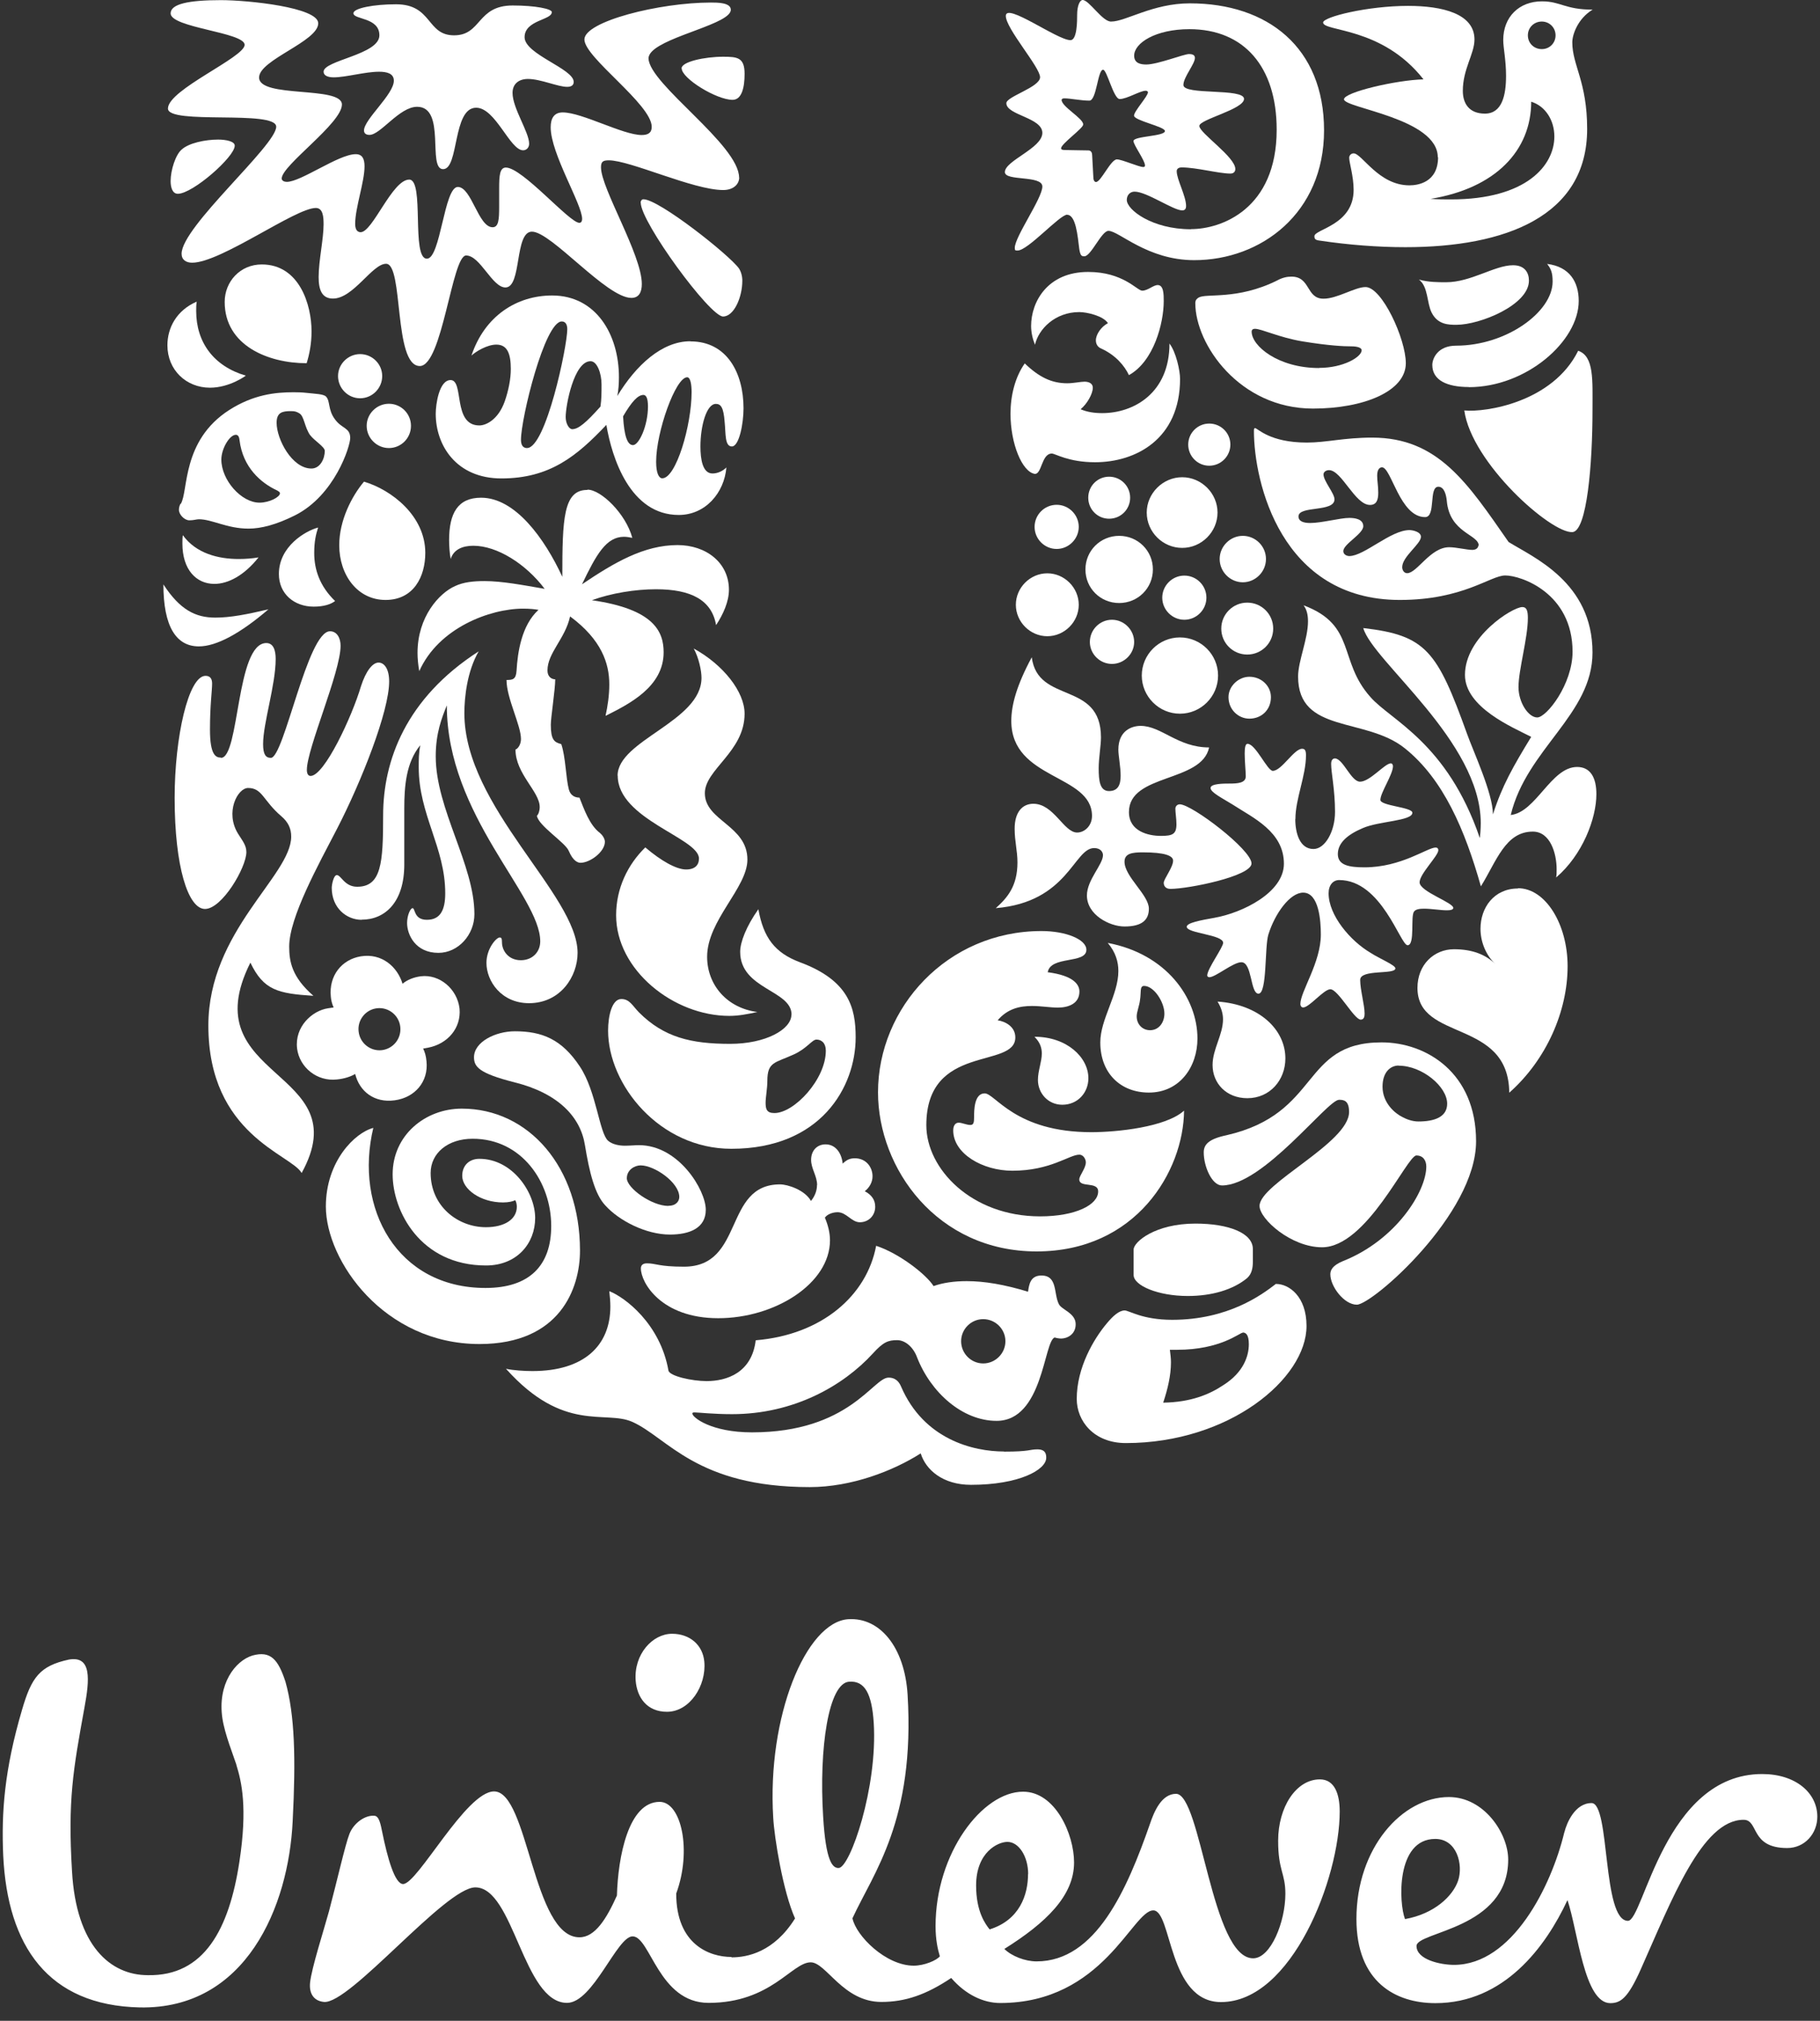 <?xml version="1.0" encoding="UTF-8"?> <svg xmlns="http://www.w3.org/2000/svg" width="136" height="151" viewBox="0 0 136 151" fill="none"><rect x="0" y="0" width="136" height="151" fill="#333333" stroke="none"/><g clip-path="url(#clip0_14153_3464)"><path d="M54.66 146.26C55.83 146.26 57.83 145.88 59.41 143.35C58.51 141.35 57.86 137.3 57.78 135.83C57.31 128.28 60.22 121.19 63.4 120.99C65.74 120.85 67.6 123.06 67.82 126.63C68.39 136.03 65.26 139.95 63.7 143.34C63.97 144.65 66.19 146.88 68.28 146.88C69.06 146.88 69.99 146.49 70.23 146.18C70.07 145.64 69.91 144.94 69.91 143.92C69.91 138.47 73.41 133.88 76.45 133.88C78.86 133.88 80.26 137.06 80.26 139.17C80.26 141.66 78.16 143.68 75.05 145.63C75.6 146.17 76.6 146.56 77.46 146.56C81.89 146.56 84.22 141.19 85.93 136.29C86.24 135.36 86.8 134.04 87.88 134.04C89.75 134.04 90.53 146.33 93.64 146.33C94.96 146.33 96.05 143.6 96.05 141.51C96.05 139.95 95.51 139.8 95.51 137.54C95.51 135.05 96.84 132.96 98.63 132.96C99.72 132.96 100.11 134.04 100.11 135.36C100.11 140.33 96.53 149.6 91.24 149.6C87.27 149.6 87.58 142.75 86.18 142.75C84.62 142.75 82.44 149.67 74.74 149.67C73.49 149.67 72.16 149.05 71.08 147.8C69.21 149.05 67.65 149.59 65.86 149.59C62.99 149.59 61.74 146.63 60.58 146.63C59.17 146.63 57.62 149.66 52.95 149.66C49.21 149.66 48.6 144.69 47.27 144.69C46.1 144.69 44.32 149.66 42.37 149.66C39.09 149.66 38.4 141.03 35.52 141.03C33.27 141.03 26.14 149.79 24.2 149.59C23.42 149.51 23.09 148.93 23.17 148.15C23.28 147.07 24.21 144.18 24.58 142.83C25.21 140.46 25.79 137.86 26.11 137.04C26.43 136.21 27.3 135.61 27.99 135.68C28.34 135.71 28.45 136.36 28.56 136.89C28.95 138.82 29.5 140.78 30.12 140.78C31.21 140.78 34.82 133.86 36.92 133.86C39.49 133.86 39.8 144.76 43.3 144.76C44.47 144.76 45.33 143.36 46.1 141.64C46.18 138.75 46.96 134.64 49.29 134.64C50.92 134.64 51.71 138.29 50.53 141.49C50.53 145.3 53.02 146.23 54.66 146.23V146.26ZM116.89 136.93C115.93 140.93 113.01 146.82 108.65 146.82C107.64 146.82 105.85 146.43 105.85 145.41C105.85 144.32 112.7 144.17 112.7 138.95C112.7 137.01 110.91 134.28 108.27 134.28C104.77 134.28 101.36 138.09 101.36 143.39C101.36 148.13 104.31 149.68 107.26 149.68C112.39 149.68 115.5 145.48 117.13 141.98C117.92 144.32 118.37 149.68 120.33 149.68C121.11 149.68 121.65 149.29 122.59 147.19C124.92 141.97 127.18 135.98 130.29 135.98C131.45 135.98 130.75 138.09 133.55 138.09C134.87 138.09 135.8 137 135.8 135.75C135.8 133.96 134.17 132.56 131.68 132.56C124.37 132.56 122.82 143.53 121.65 143.53C119.71 143.53 120.33 134.73 118.93 134.73C117.69 134.73 117.07 136.22 116.9 136.91L116.89 136.93ZM65.29 128.74C65.15 126.57 64.63 125.58 63.46 125.66C61.91 125.75 61.19 130.63 61.51 135.75C61.71 139.09 62.21 139.61 62.68 139.58C63.53 139.53 65.59 133.56 65.29 128.74ZM52.63 124.17C52.52 122.92 51.55 122.08 50.22 122.08C48.75 122.08 47.36 123.62 47.5 125.57C47.6 126.85 48.35 127.91 49.84 127.91C51.54 127.91 52.79 125.96 52.63 124.17ZM76.83 140.04C76.83 138.72 76.13 137.63 75.28 137.63C74.57 137.63 72.94 138.4 72.94 140.89C72.94 142.84 73.63 143.77 73.95 144.17C76.19 143.47 76.82 141.59 76.82 140.04H76.83ZM107.25 137.41C108.88 137.41 109.35 139.35 108.96 140.52C108.57 141.68 107.18 143.01 104.99 143.4C104.53 142.23 104.29 137.41 107.25 137.41ZM17.67 131.88C17.44 131.17 16.8 129.59 16.62 128.41C16.23 125.82 17.59 124.1 18.85 123.71C20.24 123.32 20.79 124.02 21.33 125.66C22.03 128.15 22.11 131.41 21.87 136.08C21.57 142.46 18.38 150.16 10.44 150C3.59 149.85 0.56 145.41 0.24 138.64C0.1 135.45 0.32 132.26 1.65 127.75C2.35 125.34 2.97 124.48 5.14 124.01C6.86 123.7 6.7 125.49 6.31 127.6C5.46 132.27 5.06 134.52 5.38 139.81C5.69 145.41 8.26 147.59 11.05 147.59C15.25 147.67 17.12 144.17 17.89 139.11C18.51 135.06 18.05 133.12 17.66 131.87L17.67 131.88Z" fill="white"></path><path d="M109.42 30.67C109.96 34.59 115.91 39.88 117.51 39.76C118.59 39.66 119 34.64 119 30.67C119 28.4 119.13 26.62 117.93 26.21C116.03 30.05 111.03 30.83 109.42 30.67ZM109.76 28.93C114.05 28.93 117.97 25.5 117.97 22.49C117.97 21.08 117.3 19.93 115.61 19.72C115.9 20.09 116.02 20.38 116.02 21.04C116.02 23.31 112.56 25.83 108.8 25.83C107.44 25.83 107.03 26.78 107.03 27.27C107.03 28.42 108.14 28.92 109.76 28.92V28.93ZM108.84 24.27C108.26 24.27 107.44 24.27 106.98 23.36C106.61 22.62 106.73 21.42 106.03 20.89C106.73 21.09 107.47 21.09 108.06 21.09C109.92 21.09 111.69 19.82 113.06 19.82C113.96 19.82 114.25 20.4 114.25 20.97C114.25 22.79 110.59 24.27 108.84 24.27Z" fill="white"></path><path d="M16.51 56.63C17.91 56.63 17.63 48.05 19.9 48.05C20.43 48.05 20.6 48.59 20.6 49.24C20.6 51.18 19.66 54.03 19.66 55.6C19.66 56.38 19.86 56.63 20.24 56.63C21.23 56.63 22.97 47.17 24.66 47.17C25.2 47.17 25.45 47.71 25.45 48.25C25.45 50.23 22.93 55.93 22.93 57.53C22.93 57.78 23.01 57.98 23.21 57.98C24.24 57.98 26.31 53.53 26.97 51.29C27.34 50.14 27.84 49.51 28.29 49.51C28.7 49.51 29.08 49.96 29.08 50.92C29.08 53.15 27.01 58.39 25.2 61.9C23.79 64.62 21.61 68.55 21.61 70.73C21.61 71.85 21.81 73.01 23.42 74.41C20.78 74.24 19.7 74 18.71 71.93C14.3 80.72 26.84 79.85 22.54 87.65C21.76 86.25 15.57 84.81 15.57 76.63C15.57 69.57 21.76 65.44 21.76 62.51C21.76 61.93 21.55 61.44 21.02 60.99C19.66 59.83 19.61 58.88 18.54 58.88C17.75 58.88 16.8 60.7 17.79 62.3C18.12 62.83 18.41 63.16 18.41 63.67C18.41 64.82 16.59 67.92 15.32 67.92C14.05 67.92 13.05 64.74 13.05 59.62C13.05 55.08 14.08 50.5 15.36 50.5C15.73 50.5 15.85 50.75 15.85 51.08C15.85 51.62 15.69 52.68 15.69 54.51C15.69 56.45 16.14 56.61 16.51 56.61V56.63Z" fill="white"></path><path d="M27.03 68.72C28.76 68.72 30.21 67.43 30.21 64.6V60.39C30.21 58.78 30.34 56.97 31.41 55.68C31.29 56.22 31.29 56.8 31.29 57.33C31.29 60.88 33.27 63.32 33.27 66.75C33.27 68.02 32.89 68.73 31.9 68.73C30.91 68.73 31.04 67.86 30.83 67.86C30.67 67.86 30.42 68.39 30.42 68.97C30.42 69.84 31.04 71.2 32.76 71.2C34.25 71.2 35.45 69.84 35.45 68.31C35.45 64.6 32.56 60.47 32.56 56.51C32.56 54.77 33.02 53.62 33.39 52.71C33.39 60.93 40.37 66.92 40.37 70.34C40.37 71.13 39.79 71.75 38.92 71.75C37.96 71.75 37.51 71 37.51 70.42C37.51 70.13 37.47 70.05 37.34 70.05C37.09 70.05 36.35 70.88 36.35 71.95C36.35 73.31 37.46 74.96 39.53 74.96C41.88 74.96 43.16 72.97 43.16 71.2C43.16 66.87 34.7 60.3 34.7 53.29C34.7 52.09 34.91 50.15 35.77 48.67C30.32 52.18 28.63 56.84 28.63 60.93C28.63 64.48 28.5 66.26 26.69 66.26C25.74 66.26 25.49 65.39 25.17 65.39C24.92 65.39 24.79 66.13 24.79 66.34C24.79 67.86 25.91 68.73 27.02 68.73L27.03 68.72Z" fill="white"></path><path d="M98.57 27.49C100.39 27.49 101.75 26.67 101.75 26.17C101.75 26.01 101.5 25.88 100.97 25.88C100.44 25.88 99.36 25.84 97.33 25.51C95.59 25.22 94.27 24.57 93.78 24.57C93.61 24.57 93.53 24.65 93.53 24.78C93.53 25.85 95.51 27.5 98.57 27.5V27.49ZM89.57 22.24C90.1 21.89 92.43 22.45 95.43 20.96C95.81 20.75 96.17 20.67 96.5 20.67C97.95 20.67 97.58 22.32 98.9 22.32C99.93 22.32 101.25 21.45 102.04 21.45C103.27 21.45 105.05 25.33 105.05 27.14C105.05 29.25 101.88 30.53 98.11 30.53C92.63 30.53 89.32 25.74 89.32 22.65C89.32 22.4 89.45 22.32 89.57 22.23V22.24Z" fill="white"></path><path d="M27.9 84.28C26.54 84.62 24.35 86.76 24.35 90.15C24.35 94.2 28.69 100.43 35.83 100.43C41.86 100.43 43.34 96.26 43.34 93.45C43.34 87.21 39.5 82.84 34.51 82.84C31.78 82.84 29.34 84.82 29.34 87.75C29.34 90.48 31.4 94.56 36.32 94.56C38.63 94.56 39.99 92.91 39.99 91.01C39.99 89.11 38.3 86.59 35.82 86.59C35.07 86.59 34.54 87.08 34.54 87.86C34.54 88.85 35.9 89.85 37.59 89.85C38 89.85 38.34 89.77 38.5 89.68C38.58 89.8 38.62 90.01 38.62 90.17C38.62 91.11 37.7 91.7 36.31 91.7C34.2 91.7 32.18 90.12 32.18 87.65C32.18 86.17 33.46 85.09 35.32 85.09C39 85.09 41.19 88.35 41.19 91.61C41.19 94.55 39.58 96.24 36.28 96.24C29.67 96.24 26.45 90.29 27.9 84.26V84.28Z" fill="white"></path><path d="M71.82 100.22C71.82 101.13 72.56 101.88 73.47 101.88C74.38 101.88 75.13 101.13 75.13 100.22C75.13 99.31 74.38 98.57 73.47 98.57C72.56 98.57 71.82 99.32 71.82 100.22ZM75.02 108.47C77 108.47 76.9 108.3 77.52 108.3C78.14 108.3 78.18 108.67 78.18 108.93C78.18 109.83 76.15 110.95 72.56 110.95C70.45 110.95 69.18 109.83 68.8 108.6C66.73 109.92 63.61 111.12 60.51 111.12C52.05 111.12 49.9 107.44 47.26 106.25C45.23 105.34 42.14 107.11 37.81 102.28C38.38 102.4 39.17 102.45 39.79 102.45C43.59 102.45 45.61 100.59 45.61 97.62C45.61 97.26 45.57 96.84 45.53 96.48C46.69 96.93 49.33 98.91 49.95 102.41C50.03 102.83 51.73 103.2 52.8 103.2C54.29 103.2 56.18 102.59 56.47 100.15C61.42 99.74 64.77 96.81 65.47 93.09C67.24 93.67 69.26 95.28 69.76 96.1C70.46 95.85 71.29 95.73 72.24 95.73C73.56 95.73 75.04 95.98 76.82 96.52C76.9 95.98 76.99 95.31 77.82 95.31C79.05 95.31 78.72 96.68 79.13 97.46C79.34 97.87 80.38 98.12 80.38 98.95C80.38 99.74 79.71 100.02 79.3 100.02C79.13 100.02 78.93 99.98 78.81 99.94C77.99 100.22 77.95 106.17 74.47 106.17C71.92 106.17 69.56 104.06 68.53 101.43C68.24 100.64 67.63 100.14 67.04 100.14C66.38 100.14 66.01 100.27 65.23 101.13C63 103.57 59.29 105.67 54.7 105.67C53.3 105.67 52.18 105.54 51.9 105.54C51.74 105.54 51.74 105.58 51.74 105.63C51.74 105.91 53.14 107.03 56.19 107.03C63.46 107.03 65.24 102.94 66.39 102.94C66.56 102.94 67.05 102.94 67.33 103.6C69.03 107.56 72.72 108.46 75.03 108.46L75.02 108.47Z" fill="white"></path><path d="M100.06 82.18C99.19 82.18 94.4 88.58 91.31 88.58C90.57 88.58 89.95 87.18 89.95 86.11C89.95 85.52 90.32 85.11 91.64 84.83C98.74 83.21 97.17 77.89 103.24 77.89C106.58 77.89 110.3 80.16 110.3 85.28C110.3 90.73 102.54 97.49 101.39 97.49C100.44 97.49 99.41 96.13 99.41 95.22C99.41 94.94 99.53 94.57 100.36 94.23C104.32 92.66 106.58 89.02 106.58 87.17C106.58 86.75 106.37 86.34 105.84 86.34C105.14 86.34 102.14 93.2 98.79 93.2C96.48 93.2 94.12 91.09 94.12 90.11C94.12 88.45 100.81 85.4 100.81 83.09C100.81 82.22 100.4 82.18 100.06 82.18ZM104.51 79.62C103.93 79.62 103.31 80.08 103.31 81.2C103.31 82.43 104.26 83.21 104.8 83.47C105.09 83.63 105.54 83.8 105.99 83.8C107.19 83.8 108.14 83.47 108.14 82.47C108.14 81.2 106.28 79.63 104.51 79.63V79.62Z" fill="white"></path><path d="M27.4 31.82C27.4 32.73 28.15 33.48 29.06 33.48C29.97 33.48 30.71 32.74 30.71 31.82C30.71 30.9 29.96 30.17 29.06 30.17C28.16 30.17 27.4 30.91 27.4 31.82ZM25.26 28.1C25.26 29.01 26 29.76 26.91 29.76C27.82 29.76 28.56 29.01 28.56 28.1C28.56 27.19 27.81 26.46 26.91 26.46C26.01 26.46 25.26 27.2 25.26 28.1ZM23.77 39.42C22.82 39.67 20.84 40.83 20.84 42.89C20.84 44.38 21.99 45.33 23.44 45.33C24.18 45.33 24.72 45.16 25.04 44.91C23.89 43.8 23.48 42.56 23.48 41.32C23.48 40.45 23.61 39.92 23.77 39.42ZM13.66 40C13.63 40.21 13.63 40.41 13.63 40.62C13.63 42.56 14.66 43.63 16.02 43.63C17.05 43.63 18.25 43 19.32 41.65C18.87 41.73 18.33 41.77 17.84 41.77C16.31 41.77 14.66 41.36 13.67 40H13.66ZM12.21 43.67C12.21 46.81 13.16 48.3 14.86 48.3C16.17 48.3 17.95 47.34 20.06 45.53C18.45 45.91 17.21 46.15 16.09 46.15C14.61 46.15 13.45 45.57 12.21 43.67ZM22.91 27.15C23.12 26.49 23.28 25.67 23.28 24.76C23.28 22.77 22.37 19.76 19.56 19.76C17.95 19.76 16.79 21.04 16.79 22.56C16.79 25.83 20.06 27.14 22.9 27.14L22.91 27.15ZM19.39 37.56C18.03 37.56 16.54 35.87 16.54 34.34C16.54 33.52 17.16 32.49 17.62 32.49C17.78 32.49 17.87 32.61 17.9 32.9C18.15 34.92 19.48 36.08 20.71 36.65C20.84 36.73 20.92 36.77 20.92 36.86C20.92 37.14 20.13 37.56 19.39 37.56ZM23.19 32.53C23.48 32.92 24.27 33.39 24.27 33.69C24.27 34.27 23.93 35.01 23.27 35.01C21.82 35.01 20.67 32.82 20.67 31.59C20.67 30.8 21.12 30.72 21.74 30.72C22.03 30.72 22.16 30.76 22.36 30.88C22.74 31.09 22.74 31.91 23.19 32.54V32.53ZM13.49 37.64C13.42 37.76 13.37 37.93 13.37 38.09C13.37 38.46 13.79 38.88 14.15 38.88C14.48 38.88 14.69 38.8 14.86 38.8C15.85 38.8 16.96 39.5 18.57 39.5C19.51 39.5 20.64 39.21 22.04 38.51C25.01 37.02 26.17 33.35 26.17 32.73C26.17 31.94 25.54 32.05 25.02 31.32C24.49 30.6 24.69 29.97 24.36 29.63C24.17 29.44 23.58 29.43 22.84 29.35C22.59 29.32 22.26 29.31 21.93 29.31C20.57 29.31 18.95 29.48 17.14 30.63C13.56 32.92 14.09 36.7 13.51 37.65L13.49 37.64ZM27.2 35.99C26.29 37.07 25.35 38.88 25.35 40.74C25.35 42.96 26.71 44.83 28.81 44.83C30.91 44.83 31.78 43.09 31.78 41.31C31.78 38.55 29.26 36.6 27.2 35.99ZM18.37 28.07C18.37 28.07 17.17 28.97 15.69 28.97C13.92 28.97 12.51 27.65 12.51 25.8C12.51 24.52 13.17 23.2 14.7 22.54C14.66 22.79 14.66 22.99 14.66 23.24C14.66 25.59 15.98 27.37 18.37 28.07Z" fill="white"></path><path d="M91.14 41.77C91.14 42.73 91.93 43.51 92.87 43.51C93.81 43.51 94.6 42.73 94.6 41.77C94.6 40.81 93.81 40.04 92.87 40.04C91.93 40.04 91.14 40.82 91.14 41.77ZM91.26 46.97C91.26 48.05 92.13 48.91 93.2 48.91C94.27 48.91 95.14 48.05 95.14 46.97C95.14 45.89 94.27 45.03 93.2 45.03C92.13 45.03 91.26 45.9 91.26 46.97ZM85.32 50.48C85.32 52.04 86.6 53.33 88.17 53.33C89.74 53.33 91.02 52.05 91.02 50.48C91.02 48.91 89.74 47.63 88.17 47.63C86.6 47.63 85.32 48.91 85.32 50.48ZM86.85 44.66C86.85 45.57 87.6 46.31 88.5 46.31C89.4 46.31 90.15 45.57 90.15 44.66C90.15 43.75 89.41 43.01 88.5 43.01C87.59 43.01 86.85 43.76 86.85 44.66ZM81.44 47.97C81.44 48.87 82.19 49.61 83.09 49.61C83.99 49.61 84.75 48.87 84.75 47.97C84.75 47.07 84 46.31 83.09 46.31C82.18 46.31 81.44 47.06 81.44 47.97ZM85.69 38.3C85.69 39.75 86.89 40.94 88.34 40.94C89.79 40.94 90.98 39.74 90.98 38.3C90.98 36.86 89.78 35.66 88.34 35.66C86.9 35.66 85.69 36.86 85.69 38.3ZM88.79 33.22C88.79 34.09 89.49 34.8 90.36 34.8C91.23 34.8 91.94 34.09 91.94 33.22C91.94 32.35 91.23 31.65 90.36 31.65C89.49 31.65 88.79 32.36 88.79 33.22ZM81.32 37.19C81.32 38.06 82.01 38.76 82.88 38.76C83.75 38.76 84.45 38.06 84.45 37.19C84.45 36.32 83.75 35.62 82.88 35.62C82.01 35.62 81.32 36.32 81.32 37.19ZM81.11 42.55C81.11 43.96 82.23 45.06 83.63 45.06C85.03 45.06 86.15 43.95 86.15 42.55C86.15 41.15 85.03 40.04 83.63 40.04C82.23 40.04 81.11 41.15 81.11 42.55ZM75.91 45.19C75.91 46.47 76.98 47.54 78.26 47.54C79.54 47.54 80.61 46.47 80.61 45.19C80.61 43.91 79.54 42.84 78.26 42.84C76.98 42.84 75.91 43.91 75.91 45.19ZM77.31 39.37C77.31 40.28 78.06 41.02 78.96 41.02C79.86 41.02 80.61 40.27 80.61 39.37C80.61 38.47 79.87 37.72 78.96 37.72C78.05 37.72 77.31 38.46 77.31 39.37ZM91.8 52.09C91.8 51.27 92.55 50.57 93.36 50.57C94.27 50.57 94.97 51.27 94.97 52.09C94.97 53.04 94.27 53.7 93.36 53.7C92.54 53.7 91.8 53.03 91.8 52.09Z" fill="white"></path><path d="M92.87 99.57C93.07 99.57 93.32 99.69 93.32 100.44C93.32 101.34 92.91 102.55 91.43 103.49C90.39 104.19 88.99 104.78 86.92 104.81C87.25 103.82 87.5 102.79 87.5 101.8C87.5 101.47 87.46 101.22 87.42 100.86H87.96C91.22 100.86 92.63 99.58 92.87 99.58V99.57ZM93.21 95.48C93.54 95.19 93.62 94.73 93.62 94.28V93.33C93.62 92.13 91.8 91.43 89.33 91.43C86.32 91.43 84.71 92.8 84.71 93.37V95.27C84.71 96.06 86.53 96.84 88.76 96.84C90.54 96.84 92.15 96.38 93.22 95.48H93.21ZM95.35 95.93C94.28 96.76 91.76 98.62 87.59 98.62C85.36 98.62 84.37 97.92 84.04 97.92C83.63 97.92 83.17 98.33 82.72 98.87C81.74 100.03 80.46 102.18 80.46 104.53C80.46 106.19 81.74 107.83 84.13 107.83C91.86 107.83 97.63 103.01 97.63 99.08C97.63 96.86 96.31 95.94 95.36 95.94L95.35 95.93Z" fill="white"></path><path d="M96.79 61.21C96.79 62.24 97.12 63.44 98.15 63.44C99.02 63.44 99.76 62.12 99.76 60.67C99.76 59.02 99.47 57.74 99.47 57.08C99.47 56.79 99.6 56.67 99.76 56.67C100.38 56.71 100.96 58.41 101.63 58.41C102.37 58.41 103.48 57.04 103.93 57.04C104.06 57.04 104.09 57.2 104.09 57.25C104.09 57.87 103.15 59.23 103.15 59.77C103.15 60.22 105.54 60.31 105.54 60.73C105.54 61.35 103.03 61.35 101.83 61.88C100.68 62.37 99.97 62.99 99.97 63.82C99.97 64.65 100.8 64.81 101.96 64.81C104.72 64.81 106.66 63.33 107.28 63.33C107.41 63.33 107.48 63.41 107.48 63.53C107.48 63.95 106.08 65.3 106.08 65.93C106.08 66.63 108.64 67.44 108.6 67.86C108.56 67.98 108.4 68.02 108.11 68.02C107.66 68.02 106.96 67.9 106.41 67.9C106.08 67.9 105.79 67.94 105.67 68.11C105.38 68.44 105.76 70.63 105.18 70.63C104.64 70.63 103.24 65.76 100.07 65.76C99.62 65.76 99.28 66.13 99.28 66.75C99.28 68.39 100.89 70.3 102.42 71.2C103.11 71.65 104.27 72.11 104.27 72.36C104.27 72.85 101.64 72.4 101.64 73.22C101.64 73.97 101.97 75.09 101.97 75.74C101.97 75.95 101.93 76.19 101.68 76.19C101.19 76.19 99.99 73.92 99.41 73.92C98.92 73.92 97.84 75.28 97.38 75.28C97.25 75.28 97.17 75.16 97.17 75.03C97.17 74.08 98.7 71.94 98.7 69.83C98.7 68.84 98.57 66.7 97.38 66.7C96.39 66.7 95.27 68.26 94.78 69.83C94.49 70.74 94.7 74.25 94.04 74.25C93.42 74.25 93.58 71.9 92.76 71.9C92.15 71.9 90.83 73.02 90.37 73.02C90.29 73.02 90.21 72.97 90.21 72.89C90.21 72.4 91.4 70.79 91.4 70.45C91.4 69.83 88.68 69.75 88.68 69.25C88.68 68.95 89.75 68.76 90.75 68.58C92.85 68.21 95.94 66.69 95.94 64.54C95.94 62.14 93.63 61.11 92.11 60.12C91.32 59.63 90.46 59.21 90.46 58.88C90.46 58.55 91.45 58.55 91.87 58.55C92.49 58.55 93.09 58.51 93.09 58.01C93.09 57.64 93.01 56.9 93.01 56.32C93.01 55.91 93.05 55.58 93.22 55.58C93.83 55.58 94.7 57.6 95.11 57.6C95.77 57.6 96.69 55.95 97.3 55.95C97.51 55.95 97.59 56.08 97.59 56.44C97.59 57.96 96.8 59.7 96.8 61.19L96.79 61.21ZM77.1 49.12C77.55 52.63 82.27 50.85 82.27 55.1C82.27 55.72 82.1 56.63 82.1 57.41C82.1 58.32 82.18 59.11 82.87 59.11C83.56 59.11 83.74 58.62 83.74 57.96C83.74 57.3 83.57 56.47 83.57 56.02C83.57 54.57 84.6 54.24 85.23 54.24C86.79 54.24 88 55.85 90.35 55.85C89.81 58.49 84.36 57.79 84.36 60.68C84.36 62.12 85.81 62.46 86.75 62.46C87.62 62.46 87.91 62.33 87.91 61.59C87.91 61.18 87.83 60.72 87.83 60.43C87.83 60.27 87.95 60.1 88.16 60.1C89.06 60.1 93.52 63.49 93.52 64.52C93.52 65.47 88.82 66.42 87.46 66.42C87.04 66.42 86.96 66.13 86.96 65.97C86.96 65.68 87.66 64.81 87.66 64.31C87.66 63.94 87.04 63.69 85.39 63.69C84.6 63.69 84.03 63.77 84.03 64.39C84.03 65.51 85.85 66.87 85.85 67.9C85.85 68.73 85.35 69.23 84.03 69.23C82.91 69.23 81.22 68.36 81.22 66.91C81.22 65.75 82.42 64.6 82.42 63.9C82.42 63.69 82.26 63.37 81.76 63.37C80.24 63.37 79.82 67.41 74.41 67.86C75.28 67.08 76.03 66.21 76.03 64.44C76.03 63.57 75.82 62.87 75.82 61.92C75.82 60.68 76.4 60.06 77.22 60.06C78.75 60.06 79.49 62.21 80.49 62.21C81.03 62.21 81.6 61.72 81.6 60.97C81.6 57.83 75.57 58.29 75.57 53.87C75.57 52.67 75.98 51.19 77.09 49.13L77.1 49.12Z" fill="white"></path><path d="M84.94 75.95C84.94 76.53 85.36 76.98 85.94 76.98C86.6 76.98 87.01 76.4 87.01 75.74C87.01 74.88 86.23 73.67 85.49 73.67C85.15 73.67 85.28 74.17 85.19 74.7C85.15 75.12 84.94 75.61 84.94 75.94V75.95ZM82.79 70.46C87.13 71.28 89.48 74.55 89.48 77.6C89.48 79.71 88.16 81.64 85.85 81.64C83.74 81.64 82.22 80.2 82.22 77.89C82.22 76.15 83.57 74.34 83.57 72.56C83.57 71.87 83.37 71.16 82.78 70.46H82.79ZM77.31 77.48C77.72 77.89 77.85 78.3 77.85 78.72C77.85 79.34 77.56 80 77.56 80.7C77.56 81.68 78.31 82.55 79.38 82.55C80.54 82.55 81.33 81.64 81.33 80.57C81.33 79 79.71 77.47 77.32 77.47L77.31 77.48ZM90.98 74.84C91.26 75.29 91.39 75.74 91.39 76.16C91.39 77.32 90.61 78.39 90.61 79.58C90.61 80.95 91.64 82.06 93.21 82.06C94.9 82.06 96.05 80.7 96.05 79.09C96.05 76.91 94.07 75.05 90.98 74.84ZM78.31 72.65C80.21 72.9 80.66 73.56 80.66 74.09C80.66 75 79.83 75.29 79.05 75.29C78.47 75.29 77.82 75.17 77.11 75.17C76.2 75.17 75.29 75.37 74.55 76.24C75.09 76.32 75.87 76.69 75.87 77.52C75.87 79.91 69.22 77.93 69.22 84.08C69.22 87.34 72.6 90.89 77.72 90.89C80.37 90.89 82.06 90.03 82.06 89.03C82.06 88.25 80.65 88.78 80.65 88.13C80.65 87.84 81.14 87.3 81.14 86.85C81.14 86.65 80.98 86.28 80.65 86.28C79.91 86.28 78.5 87.48 75.65 87.48C73.42 87.48 71.23 86.2 71.23 84.47C71.23 84.09 71.4 83.89 71.64 83.89C71.88 83.89 72.22 84.06 72.51 84.06C72.75 84.06 72.79 83.89 72.79 83.44C72.79 82.99 72.79 81.7 73.58 81.7C74.37 81.7 75.85 84.6 81.55 84.6C83.44 84.6 87.11 84.23 88.48 82.99C88.44 87.52 84.89 93.51 77.46 93.51C70.03 93.51 65.61 87.32 65.61 81.62C65.61 75.31 70.77 69.57 77.83 69.57C79.64 69.57 81.18 70.19 81.18 70.97C81.18 72.05 78.49 71.39 78.29 72.66L78.31 72.65Z" fill="white"></path><path d="M51.6 25.51C54.32 25.51 55.56 27.87 55.56 30.51C55.56 31.66 55.23 33.36 54.69 33.36C54.15 33.36 54.24 32.41 54.15 31.54C54.07 30.43 53.86 30.18 53.49 30.18C52.79 30.18 52.34 31.83 52.34 33.36C52.34 34.31 52.5 35.38 53.24 35.38C53.65 35.38 54.03 35.18 54.28 34.93C54.12 36.83 52.71 38.48 50.72 38.48C47.09 38.48 45.73 34.23 45.31 31.75C43.12 34.06 41.1 35.75 37.47 35.75C34.09 35.75 32.56 33.27 32.56 30.92C32.56 30.22 32.81 28.4 33.67 28.4C34.7 28.4 33.8 31.79 35.82 31.79C36.31 31.79 37.22 31.37 37.71 30.01C38 29.18 38.17 28.32 38.17 27.57C38.17 26.45 37.92 25.75 37.09 25.75C36.39 25.75 35.52 26.29 35.23 26.57C36.22 23.6 38.62 22.08 41.26 22.08C44.52 22.08 46.25 24.97 46.25 28.19C46.25 28.64 46.22 29.14 46.13 29.59C47.53 27.28 49.47 25.5 51.58 25.5L51.6 25.51ZM48.42 30.38C48.42 29.68 48.25 29.51 48.08 29.51C47.67 29.51 47.21 30 46.56 31.11C46.64 32.6 46.89 33.26 47.3 33.26C47.75 33.26 48.42 31.81 48.42 30.37V30.38ZM42.76 32.07C43.22 32.07 43.8 31.58 44.87 30.38C44.95 29.84 44.95 29.35 44.95 28.72C44.95 27.9 44.62 26.99 44.13 26.99C42.89 26.99 42.27 30.29 42.27 31.16C42.27 31.65 42.52 32.07 42.76 32.07ZM49.49 35.74C50.52 35.74 51.68 31.78 51.68 29.3C51.68 28.76 51.6 28.19 51.35 28.19C50.48 28.19 49.03 32.28 49.03 34.5C49.03 35.37 49.24 35.74 49.49 35.74ZM39.38 33.48C40.79 33.48 42.39 25.88 42.39 24.6C42.39 24.27 42.27 24.02 41.98 24.02C40.7 24.02 38.93 31.25 38.93 32.86C38.93 33.15 39.01 33.48 39.38 33.48Z" fill="white"></path><path d="M43.88 36.61C42.1 36.61 42.02 38.76 42.02 43.1C40.7 40.25 38.51 37.19 35.95 37.19C34.21 37.19 33.56 38.35 33.56 40.36C33.56 40.78 33.6 41.4 33.68 41.77C33.89 41.07 34.55 40.78 35.37 40.78C37.15 40.78 39.3 42.14 40.7 44C39.08 43.72 37.52 43.42 36.2 43.42C35.37 43.42 34.63 43.5 34.01 43.79C32.81 44.32 31.2 46.1 31.2 48.78C31.2 49.19 31.24 49.65 31.33 50.15C32.77 46.92 36.61 45.48 39.09 45.48C39.58 45.48 39.96 45.52 40.24 45.57C38.97 46.72 38.68 48.75 38.6 50.11C38.56 50.77 38.31 50.81 37.85 50.81C37.85 52.17 38.93 54.19 38.93 55.22C38.93 55.6 38.73 55.93 38.52 56.01C38.52 57.82 40.33 59.15 40.33 60.3C40.33 60.59 40.24 60.84 40.12 60.96C40.24 61.71 42.24 62.95 42.5 63.58C42.82 64.34 43.18 64.47 43.38 64.47C44.09 64.47 45.2 63.65 45.2 62.9C45.2 62.65 44.99 62.37 44.83 62.24C44.05 61.66 43.63 60.42 43.3 59.6C43.01 59.6 42.64 59.48 42.51 59C42.28 58.14 42.27 56.55 41.94 55.6C41.41 55.47 41.16 55.27 41.16 54.15C41.16 53.61 41.49 51.51 41.49 50.76C41.24 50.76 40.91 50.59 40.91 50.1C40.91 48.78 42.23 47.74 42.6 46.06C44.95 47.8 45.53 49.57 45.53 51.14C45.53 51.96 45.41 52.75 45.25 53.49C46.98 52.62 49.59 51.34 49.59 48.74C49.59 47.21 48.89 45.52 44.23 44.85C45.67 44.32 47.49 44.03 49.02 44.03C51.66 44.03 53.19 44.85 53.51 46.71C54.05 45.89 54.47 44.94 54.47 44.07C54.47 42.05 52.77 40.73 50.63 40.73C48.11 40.73 45.88 42.05 43.49 43.66C44.56 41.43 45.3 40.11 46.63 40.11C46.84 40.11 47.04 40.15 47.25 40.19C46.76 38.37 44.9 36.59 43.91 36.59L43.88 36.61Z" fill="white"></path><path d="M113.43 66.37C115.49 66.37 117.14 69.06 117.14 72.2C117.14 75.54 115.57 79.18 112.78 81.65C112.73 76.09 105.92 77.86 105.92 73.82C105.92 72.08 107.16 70.93 108.65 70.93C109.97 70.93 111 71.3 111.75 72.05C111.01 71.35 110.63 70.35 110.63 69.4C110.63 67.83 111.63 66.39 113.44 66.39L113.43 66.37Z" fill="white"></path><path d="M82.79 24.15C82.46 23.61 81.23 23.32 80.65 23.32C78.83 23.32 77.6 24.6 77.34 25.76C77.17 25.35 77.05 24.85 77.05 24.36C77.05 22.54 78.29 20.32 81.31 20.32C83.94 20.32 84.97 21.72 85.35 21.72C85.77 21.72 86.18 21.3 86.51 21.3C86.96 21.3 86.96 22.01 86.96 22.5C86.96 24.15 86.22 27 84.36 28.03C84.03 27.33 83.37 26.54 82.3 26.05C82 25.93 81.89 25.68 81.89 25.43C81.89 24.98 82.3 24.4 82.79 24.15ZM76.57 27.15C77.65 28.19 78.59 28.64 79.75 28.64C80.21 28.64 80.75 28.52 81.04 28.52C81.41 28.52 81.66 28.68 81.66 28.97C81.66 29.43 81.24 30.17 80.75 30.58C81.24 30.79 81.78 30.87 82.36 30.87C84.71 30.87 87.39 29.38 87.39 25.67C87.89 26.33 88.18 27.7 88.18 28.31C88.18 32.81 84.87 34.54 81.83 34.54C79.84 34.54 78.85 33.89 78.6 33.89C77.82 33.89 77.86 35.45 77.32 35.41C76.37 35.25 75.51 33.14 75.51 30.91C75.51 29.59 75.84 28.19 76.58 27.15H76.57Z" fill="white"></path><path d="M41.24 0.91C41.24 0.66 40 0.41 38.31 0.41C35.62 0.41 36 2.64 33.93 2.64C31.86 2.64 32.32 0.32 29.59 0.32C27.94 0.32 26.41 0.61 26.41 0.99C26.41 1.48 28.35 1.28 28.35 2.64C28.35 4.09 24.18 4.5 24.18 5.36C24.18 5.65 24.51 5.78 24.93 5.78C25.84 5.78 27.28 5.36 28.32 5.36C28.9 5.36 29.43 5.48 29.43 6.03C29.43 7.06 27.2 8.92 27.2 9.75C27.2 10 27.4 10.08 27.61 10.08C28.44 10.08 29.84 7.98 31.17 7.98C33.36 7.98 31.91 12.64 33.11 12.64C34.31 12.64 33.81 8.05 35.58 8.05C37.03 8.05 38.1 11.23 39.09 11.23C39.34 11.23 39.54 11.03 39.54 10.74C39.54 9.87 38.3 8.09 38.3 6.94C38.3 6.24 38.8 5.9 39.45 5.9C40.4 5.9 41.68 6.49 42.38 6.49C42.63 6.49 42.87 6.41 42.87 6.12C42.87 5.13 39.2 4.06 39.2 2.78C39.2 1.5 41.23 1.5 41.23 0.92L41.24 0.91ZM50.94 5.11C50.94 5.86 53.54 7.46 54.74 7.46C55.44 7.46 55.64 6.51 55.64 5.52C55.64 4.29 55.1 4.24 54.03 4.24C52.67 4.24 50.93 4.61 50.93 5.11H50.94ZM55.23 13.28C55.23 10.81 48.53 6.31 48.46 4.37C48.46 4.19 48.55 4.02 48.7 3.86C49.85 2.65 54.61 1.77 54.61 0.73C54.61 0.19 53.62 0.19 53.12 0.19C49.28 0.19 43.67 1.6 43.67 2.95C43.67 4.3 48.7 7.79 48.7 9.48C48.7 9.93 48.42 10.09 47.95 10.09C46.55 10.09 43.49 8.4 42.05 8.4C41.39 8.4 41.15 8.86 41.15 9.51C41.15 11.49 43.5 15.25 43.5 16.36C43.5 16.48 43.46 16.65 43.29 16.65C42.55 16.65 39.04 12.52 37.8 12.52C37.34 12.52 37.3 13.15 37.3 14.05V15.45C37.3 16.4 37.26 16.98 36.81 16.98C35.74 16.98 35.24 13.97 34.21 13.97C33.18 13.97 32.93 19.33 31.9 19.33C30.71 19.33 31.74 13.42 30.58 13.42C29.31 13.42 27.85 17.35 26.95 17.35C26.62 17.35 26.54 17.02 26.54 16.73C26.54 15.53 27.24 13.59 27.24 12.43C27.24 11.86 27.07 11.52 26.58 11.52C25.3 11.52 22.5 13.59 21.43 13.59C21.26 13.59 21.05 13.51 21.05 13.34C21.05 12.35 25.55 9.22 25.55 7.81C25.55 6.4 19.36 7.36 19.36 5.79C19.36 4.47 23.78 3.1 23.78 1.74C23.78 0.55 18.54 0.01 16.51 0.01C14.07 0.01 12.75 0.3 12.75 1C12.75 2.08 18.28 2.41 18.28 3.35C18.28 4.29 12.55 6.7 12.55 8.11C12.55 9.35 20.64 8.19 20.64 9.47C20.64 10.87 13.57 16.94 13.57 18.96C13.57 19.42 13.91 19.63 14.36 19.63C16.5 19.63 22.07 15.54 23.6 15.54C24.14 15.54 24.18 16.21 24.18 16.77C24.18 17.85 23.81 19.5 23.81 20.7C23.81 21.65 24.05 22.31 24.88 22.31C26.41 22.31 27.81 19.71 28.85 19.71C30.17 19.71 29.39 27.35 31.37 27.35C33.06 27.35 33.77 19.09 34.83 19.09C35.89 19.09 36.77 21.48 37.77 21.48C39.01 21.48 38.43 17.31 39.75 17.31C41.19 17.31 45.32 22.26 47.18 22.26C47.76 22.26 47.96 21.81 47.96 21.22C47.96 19.03 44.91 14.08 44.91 12.51C44.91 12.1 45.03 11.98 45.49 11.98C47.1 11.98 51.81 14.2 54.04 14.2C54.78 14.2 55.24 13.79 55.24 13.24L55.23 13.28ZM17.54 10.89C17.54 11.72 14.4 14.48 13.29 14.48C12.88 14.48 12.75 13.99 12.75 13.53C12.75 12.7 13.13 11.55 13.57 11.18C14.11 10.68 15.35 10.43 16.3 10.43C16.88 10.43 17.54 10.56 17.54 10.88V10.89ZM47.88 15.15C47.88 16.6 53.04 23.65 54.03 23.65C54.85 23.65 55.47 22.21 55.47 20.97C55.47 20.64 55.38 20.31 55.22 20.06C54.48 19.03 49.24 14.89 48.08 14.89C47.95 14.89 47.87 15.02 47.87 15.14L47.88 15.15Z" fill="white"></path><path d="M114.17 2.64C114.17 3.22 114.62 3.67 115.21 3.67C115.8 3.67 116.24 3.21 116.24 2.64C116.24 2.07 115.79 1.61 115.21 1.61C114.63 1.61 114.17 2.06 114.17 2.64ZM107.44 11.76C107.44 8.83 100.43 8.08 100.43 7.42C100.43 6.89 104.35 5.98 106.37 5.93C103.27 1.97 98.87 2.38 98.87 1.68C98.87 1.27 102.17 0.44 105.22 0.44C107.78 0.44 110.18 1.02 110.18 2.95C110.18 4.03 109.31 5.15 109.31 6.79C109.31 7.71 109.76 8.49 110.96 8.49C112.24 8.49 112.54 7.12 112.54 5.67C112.54 4.48 112.33 3.57 112.33 2.99C112.33 1.26 113.52 0.1 115.22 0.1C116.62 0.1 116.95 0.72 119.01 0.72C117.9 1.39 117.49 2.59 117.49 3.16C117.49 4.89 118.6 6.09 118.6 9.64C118.6 16.16 112.49 18.47 105.02 18.47C102.96 18.47 100.77 18.3 98.63 17.98C98.29 17.94 98.22 17.86 98.22 17.65C98.22 17.12 101.15 16.83 101.15 14.19C101.15 13.16 100.82 12.17 100.82 11.79C100.82 11.58 100.99 11.46 101.15 11.46C101.77 11.46 103.01 13.85 105.32 13.85C105.94 13.85 107.46 13.64 107.46 11.74L107.44 11.76ZM114.42 7.59C114.42 11.26 111.74 14.07 106.9 14.86C107.44 14.9 107.94 14.9 108.43 14.9C114.07 14.9 116.15 12.35 116.15 10.2C116.15 9 115.49 7.93 114.42 7.6V7.59Z" fill="white"></path><path d="M111.58 60.8C112.24 58.73 113.06 57.29 114.42 55.06C113.06 54.36 109.47 52.87 109.47 50.43C109.47 47.59 113.02 45.36 113.76 45.36C114.08 45.36 114.17 45.64 114.17 46.18C114.17 47.67 113.47 50.06 113.47 51.34C113.47 52.49 114.21 53.61 114.87 53.61C115.57 53.61 117.51 51.13 117.51 48.7C117.51 44.32 113.67 43 112.48 43C111.37 43 109.35 44.83 104.6 44.83C95.73 44.83 93.7 36.03 93.7 32.2C93.7 32.03 93.73 31.99 93.78 31.99C93.98 31.99 94.85 33.07 97.66 33.07C99.11 33.07 100.43 32.7 102.54 32.7C107.48 32.7 109.68 36.12 112.73 40.5C114.58 41.65 119 43.51 119 48.76C119 53.39 114.08 55.95 112.89 60.9C114.79 60.69 115.9 57.31 117.85 57.31C118.84 57.31 119.29 58.1 119.29 59.34C119.29 61.16 118.26 63.88 116.28 65.57C116.32 65.41 116.32 65.2 116.32 64.95C116.32 63.8 115.86 62.14 114.54 62.14C112.48 62.14 111.82 64.37 110.66 66.23C109.47 62.02 107.86 58.22 104.97 55.91C102.04 53.56 97 54.84 97 50.55C97 49.4 97.74 47.75 97.74 46.43C97.74 45.97 97.66 45.56 97.41 45.23C101.38 46.72 99.97 49.36 102.41 52.09C103.93 53.83 108.14 55.48 110.58 62.62C110.61 62.42 110.65 61.88 110.65 61.51C110.65 55.39 102.57 49.41 101.87 46.93C106.56 47.47 107.39 48.63 109.62 54.82C110.07 56.1 111.56 59.28 111.56 60.85L111.58 60.8ZM110.5 40.78C110.5 39.92 108.31 39.84 108.11 37.4C108.07 37.03 107.94 36.37 107.48 36.37C106.74 36.37 107.32 38.64 106.49 38.64C104.6 38.64 103.97 34.92 103.27 34.92C103.11 34.92 102.91 35.05 102.91 35.54C102.91 35.99 102.99 36.28 102.99 36.82C102.99 37.36 102.86 37.73 102.37 37.73C101.25 37.73 100.26 35.13 99.31 35.13C99.11 35.13 98.9 35.25 98.9 35.45C98.9 35.95 99.72 36.86 99.72 37.31C99.72 38.3 97.03 37.76 97.03 38.59C97.03 38.95 97.4 39.08 97.9 39.08C98.77 39.08 100.13 38.7 100.83 38.7C101.24 38.7 101.87 38.78 101.87 39.32C101.87 39.9 100.38 40.65 100.38 41.18C100.38 41.43 100.63 41.55 100.83 41.55C101.94 41.55 103.92 39.61 105.32 39.61C105.57 39.61 106.18 39.74 106.18 40.11C106.18 40.65 104.78 41.59 104.78 42.38C104.78 42.58 104.9 42.83 105.15 42.83C105.89 42.83 106.88 40.89 108.29 40.89C108.82 40.89 109.61 41.09 110.02 41.09C110.35 41.09 110.47 40.89 110.47 40.76L110.5 40.78Z" fill="white"></path><path d="M79.74 16.05C80.4 16.05 80.53 17.66 80.65 18.61C80.73 19.11 80.82 19.15 81.03 19.15C81.53 19.15 82.31 17.25 82.83 17.25C83.62 17.25 85.73 19.44 89.24 19.44C94.23 19.44 98.94 15.93 98.94 9.74C98.94 3.55 94.73 0.25 88.91 0.25C86.14 0.25 84.12 1.61 83.04 1.61C82.39 1.65 81.39 0 80.9 0C80.7 0 80.49 0.4 80.49 1.11C80.49 1.56 80.49 3 79.99 3C79 3 75.16 0.16 75.16 1.19C75.16 2.14 77.72 5.02 77.72 5.77C77.72 6.52 75.2 7.21 75.2 7.71C75.2 8.61 77.89 8.78 77.89 9.93C77.89 11.08 75.09 12 75.09 12.86C75.09 13.56 77.89 13.07 77.89 13.94C77.89 14.81 75.83 17.69 75.83 18.52C75.83 18.72 75.87 18.72 76.04 18.72C76.82 18.72 79.18 16.04 79.75 16.04L79.74 16.05ZM80.94 9.29C80.94 8.84 79.33 7.97 79.33 7.47C79.33 7.39 79.41 7.35 79.54 7.35C79.99 7.35 80.78 7.52 81.4 7.52C81.95 7.52 82.02 5.21 82.43 5.21C82.72 5.21 83.21 7.4 83.67 7.4C84.21 7.4 85.19 6.78 85.61 6.78C85.69 6.78 85.78 6.82 85.78 6.9C85.78 7.19 84.74 8.31 84.74 8.64C84.74 9.01 87.05 9.46 87.05 9.79C87.05 10.2 84.7 10.16 84.7 10.54C84.7 10.83 85.56 11.99 85.56 12.36C85.56 12.44 85.52 12.48 85.43 12.48C85.1 12.48 83.83 11.91 83.46 11.91C83 11.91 82.27 13.6 81.9 13.6C81.77 13.6 81.7 13.44 81.7 13.23L81.61 11.58C81.61 11.42 81.53 11.24 81.33 11.24C80.83 11.24 79.88 11.21 79.58 11.21C79.38 11.21 79.29 11.17 79.29 11.08C79.29 10.75 80.94 9.59 80.94 9.31V9.29ZM88.99 17.13C86.1 17.13 84.2 15.68 84.2 14.94C84.2 14.57 84.45 14.32 84.78 14.32C85.69 14.32 87.67 15.72 88.34 15.72C88.5 15.72 88.63 15.65 88.63 15.39C88.63 14.65 87.93 13.41 87.93 12.79C87.93 12.63 88.05 12.51 88.3 12.51C89.41 12.51 91.07 12.97 91.94 12.97C92.22 12.97 92.31 12.79 92.31 12.63C92.31 11.72 89.62 9.94 89.62 9.41C89.62 8.92 92.96 8.17 92.96 7.39C92.96 6.56 88.43 7.14 88.43 6.35C88.43 5.77 89.29 4.78 89.29 4.33C89.29 4.12 89.13 4.04 88.84 4.04C88.47 4.04 86.49 4.82 85.66 4.82C85.25 4.82 84.75 4.74 84.75 4.16C84.75 3.21 86.36 2.18 88.88 2.18C92.96 2.18 95.4 4.99 95.4 9.69C95.4 15.64 91.24 17.12 89.01 17.12L88.99 17.13Z" fill="white"></path><path d="M61.05 88.54C61.05 88.92 60.93 89.33 60.6 89.74C60.15 88.92 58.86 88.5 58.29 88.5C54.04 88.5 55.65 94.65 51.11 94.65C49.21 94.65 49.04 94.4 48.34 94.4C48.05 94.4 47.89 94.53 47.89 94.78C47.89 95.85 49.42 98.5 53.67 98.5C57.92 98.5 62.02 95.9 62.02 92.68C62.02 92.15 61.89 91.57 61.64 90.99C61.8 90.74 62.22 90.58 62.59 90.58C63.25 90.58 63.63 91.33 64.25 91.33C64.91 91.33 65.4 90.83 65.4 90.17C65.4 89.64 65.11 89.27 64.62 89.01C64.95 88.76 65.2 88.35 65.2 87.9C65.2 87.2 64.71 86.55 63.88 86.55C63.5 86.55 63.26 86.67 62.97 86.95C62.9 86.22 62.48 85.51 61.69 85.51C61.07 85.51 60.61 85.96 60.61 86.67C60.61 87.33 61.06 87.87 61.06 88.56L61.05 88.54Z" fill="white"></path><path d="M49.94 90.11C48.7 90.11 46.84 88.78 46.84 88.04C46.84 87.42 47.42 87.08 47.87 87.08C48.91 87.08 50.76 88.36 50.76 89.44C50.76 89.73 50.55 90.1 49.94 90.1V90.11ZM38.43 80.87C41.73 81.69 43.38 83.47 43.71 85.57C44.04 87.59 44.45 89.25 45.23 90.07C46.26 91.22 48.28 92.25 50.06 92.25C51.54 92.25 52.74 91.76 52.74 90.4C52.74 88.92 50.71 85.57 47.75 85.57C47.46 85.57 47.09 85.61 46.68 85.61C46.31 85.61 45.77 85.53 45.44 85.24C44.78 84.66 44.57 81.57 43.34 79.71C41.98 77.64 40.49 77.06 38.47 77.06C37.03 77.06 35.42 77.85 35.42 79C35.42 79.71 35.79 80.2 38.43 80.87Z" fill="white"></path><path d="M59.15 75.82C59.15 73.97 55.31 73.93 55.31 71.12C55.31 70.41 55.76 69.22 56.67 67.94C57.05 70.08 57.91 71.2 59.77 71.9C63.44 73.26 63.94 75.32 63.94 77.51C63.94 81.22 61.34 85.84 54.65 85.84C49.28 85.84 45.44 81.05 45.44 77.01C45.44 75.9 45.73 74.65 46.43 74.65C47.05 74.65 47.26 75.15 47.75 75.65C49.61 77.51 51.63 78 54.56 78C57.2 78 59.14 76.93 59.14 75.81L59.15 75.82ZM59.32 78.79C57.9 79.44 57.34 79.33 57.34 80.78C57.34 81.32 57.21 82.01 57.21 82.39C57.21 82.88 57.29 83.17 57.87 83.17C59.35 83.17 61.71 80.65 61.71 78.51C61.71 77.93 61.38 77.68 61.01 77.68C60.68 77.68 60.31 78.34 59.32 78.79ZM46.15 57.96C46.15 55.31 52.42 53.91 52.42 50.65C52.42 50.11 52.22 49.16 51.84 48.46C54.03 49.66 55.64 51.68 55.64 53.33C55.64 56.17 52.67 57.49 52.67 59.27C52.67 61.34 55.85 61.67 55.85 64.23C55.85 66.34 52.84 68.77 52.84 71.49C52.84 73.6 54.33 75.33 56.6 75.62C55.85 75.78 55.2 75.91 54.5 75.91C50.33 75.91 46.04 72.48 46.04 68.39C46.04 66.37 46.91 64.6 48.22 63.32C49.38 64.31 50.53 64.97 51.27 64.97C51.93 64.97 52.23 64.64 52.23 64.15C52.23 62.62 46.16 61.22 46.16 57.96H46.15Z" fill="white"></path><path d="M22.2 78.35C22.38 79.76 23.69 80.83 25.18 80.66C25.71 80.61 26.21 80.45 26.54 80.25C26.87 81.57 27.98 82.42 29.48 82.22C31 82.02 32.03 80.83 31.87 79.3C31.83 78.88 31.75 78.63 31.62 78.35C31.62 78.35 31.83 78.32 31.97 78.29C33.46 78.01 34.47 76.81 34.34 75.37C34.17 73.89 32.84 72.78 31.45 72.95C30.91 73.02 30.42 73.22 30.08 73.51C29.71 72.27 28.55 71.2 26.96 71.46C25.52 71.7 24.57 72.92 24.72 74.46C24.74 74.71 24.8 75 24.93 75.28C24.93 75.28 24.69 75.31 24.52 75.34C23.31 75.52 22.01 76.73 22.2 78.34V78.35ZM29.91 76.72C30.01 77.59 29.4 78.36 28.54 78.47C27.68 78.57 26.9 77.95 26.8 77.09C26.69 76.23 27.31 75.44 28.17 75.34C29.03 75.24 29.81 75.86 29.91 76.72Z" fill="white"></path></g><defs><clipPath id="clip0_14153_3464"><rect width="136" height="151" fill="white"></rect></clipPath></defs></svg> 